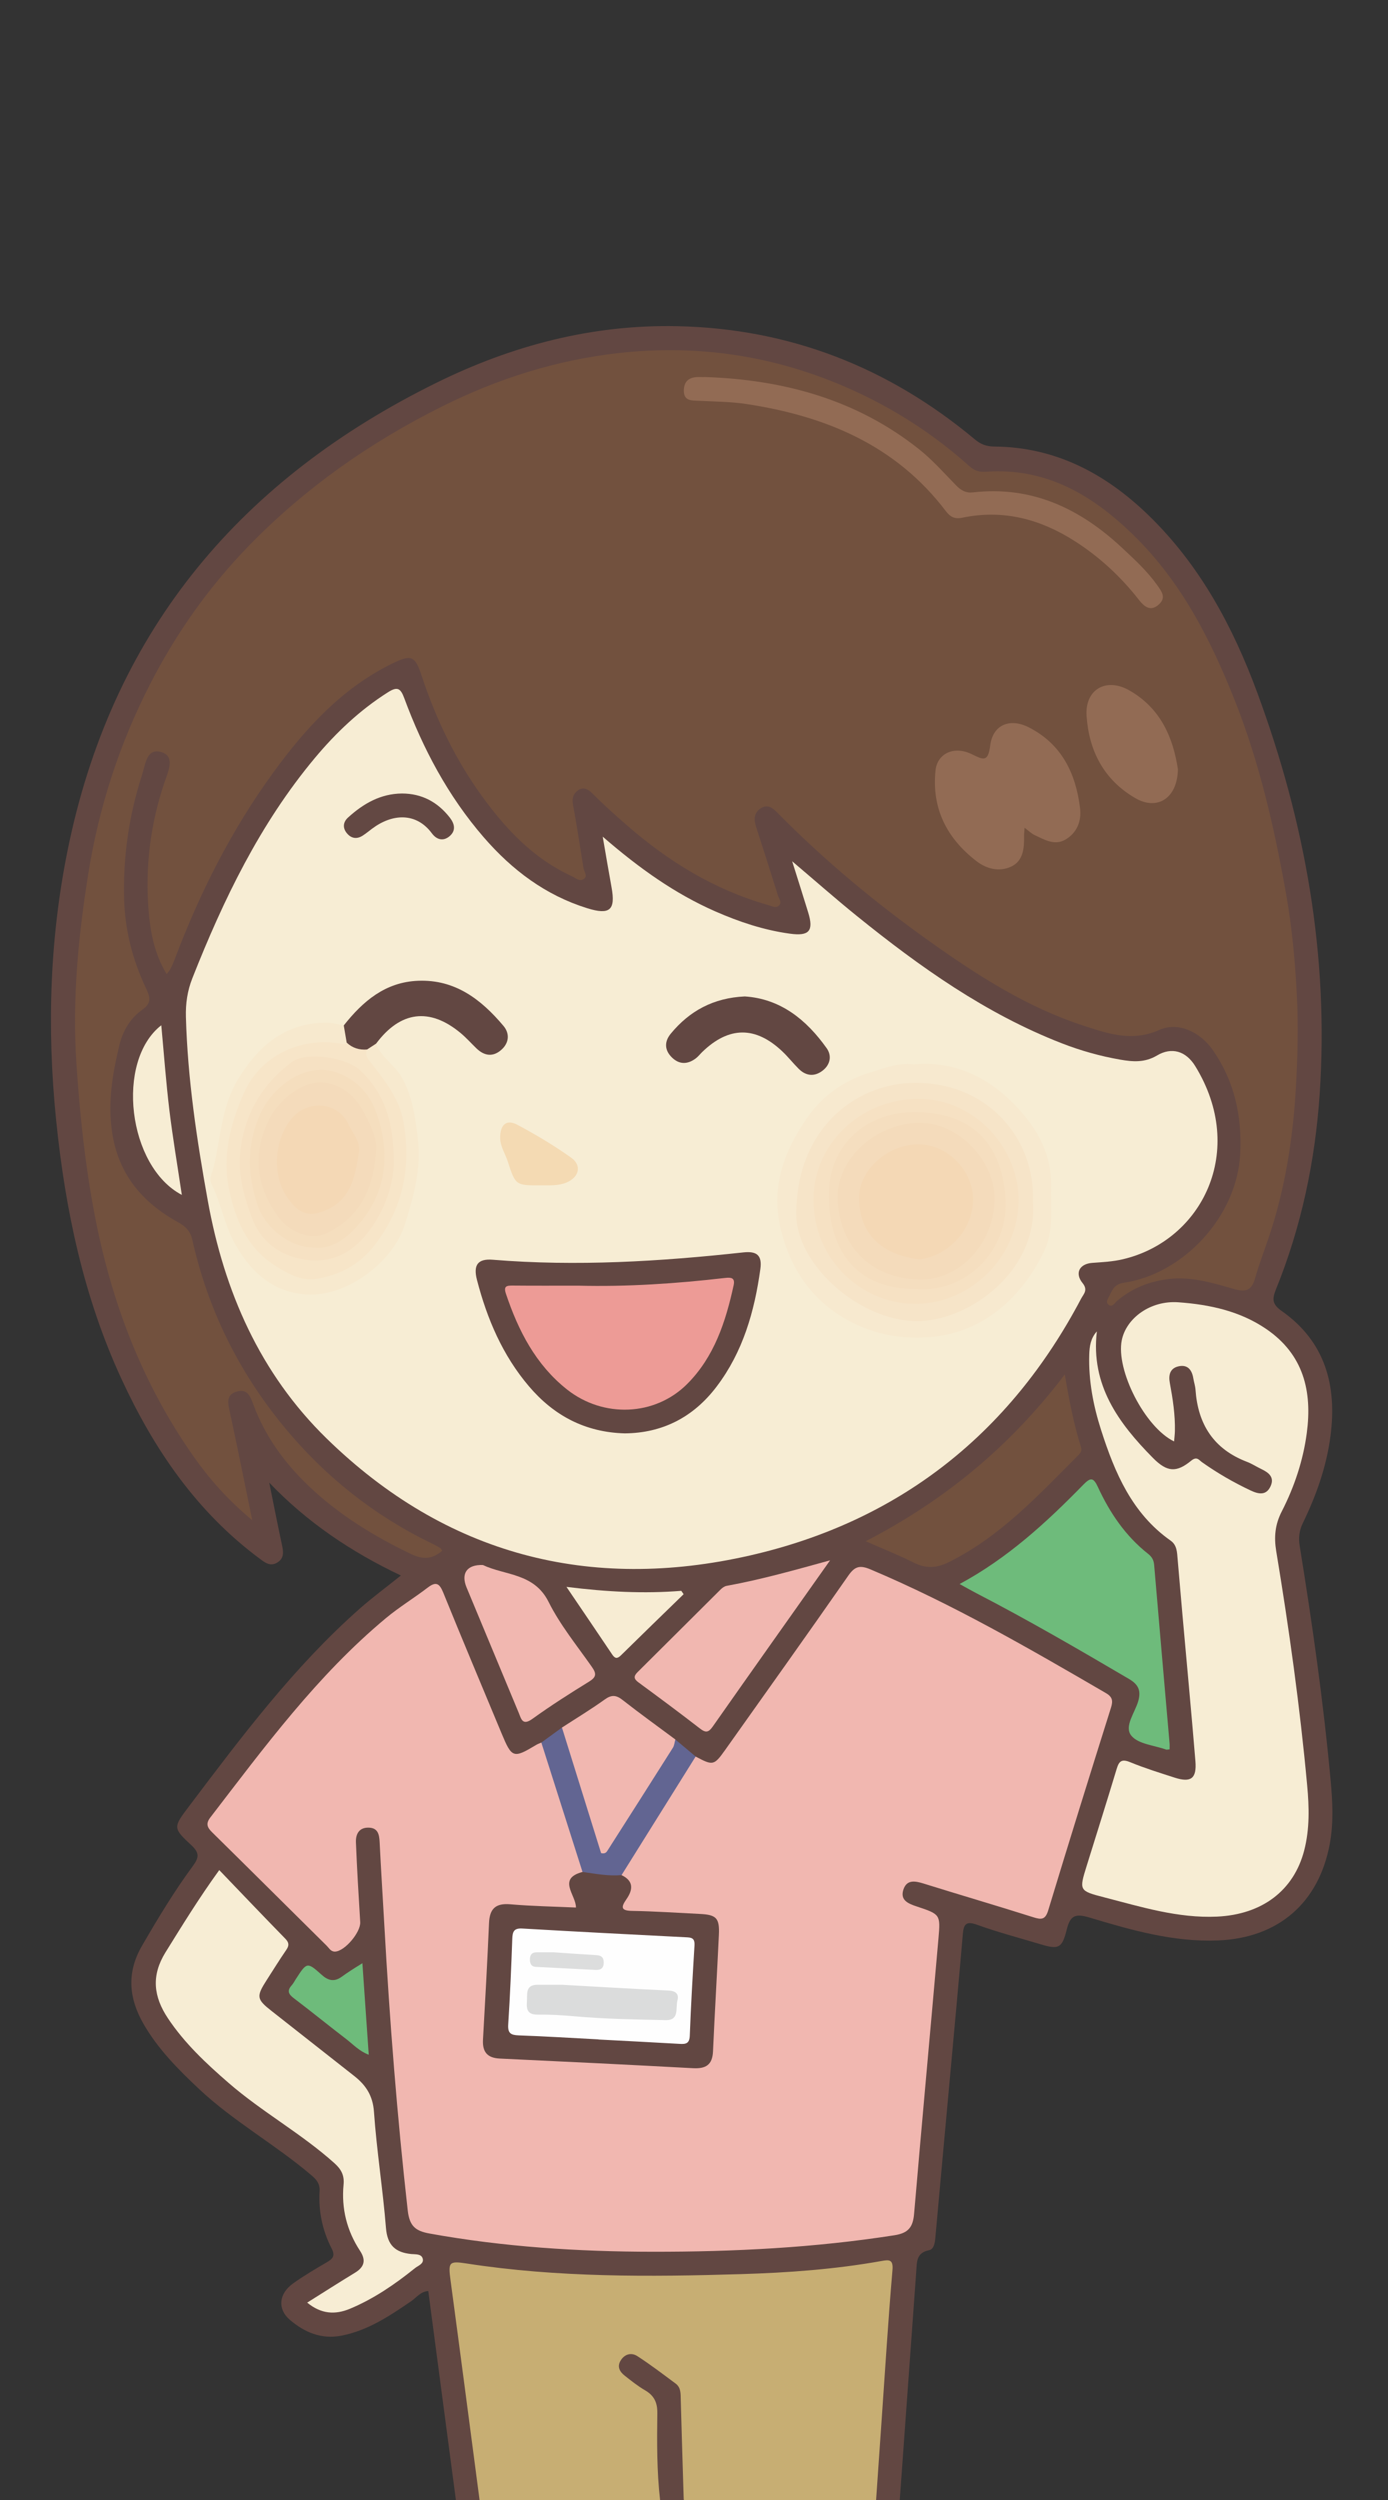<?xml version="1.0" encoding="utf-8"?>
<!-- Generator: Adobe Illustrator 16.0.2, SVG Export Plug-In . SVG Version: 6.00 Build 0)  -->
<!DOCTYPE svg PUBLIC "-//W3C//DTD SVG 1.1//EN" "http://www.w3.org/Graphics/SVG/1.1/DTD/svg11.dtd">
<svg version="1.1" id="圖層_1" xmlns="http://www.w3.org/2000/svg" xmlns:xlink="http://www.w3.org/1999/xlink" x="0px" y="0px"
	 width="127.777px" height="230px" viewBox="5.556 10 127.777 230" enable-background="new 5.556 10 127.777 230"
	 xml:space="preserve">
<rect x="5.556" y="10" width="127.777" height="230" fill="#333333" stroke="none"/>
<path fill="#624742" d="M47.525,239.998c-0.844-6.383-1.688-12.767-2.542-19.222c-0.7,0.034-1.085,0.598-1.575,0.933
	c-1.989,1.359-3.98,2.693-6.409,3.169c-1.862,0.365-3.416-0.308-4.765-1.459c-1.159-0.992-1.009-2.408,0.306-3.346
	c0.995-0.712,2.056-1.331,3.111-1.951c0.54-0.317,0.787-0.577,0.434-1.264c-0.842-1.639-1.22-3.417-1.109-5.262
	c0.042-0.688-0.262-1.053-0.743-1.465c-3.315-2.828-7.168-4.951-10.359-7.949c-1.928-1.811-3.775-3.672-5.104-5.979
	c-1.366-2.373-1.573-4.733-0.132-7.208c1.46-2.515,2.956-5,4.681-7.336c0.577-0.78,0.591-1.217-0.144-1.897
	c-1.705-1.581-1.685-1.641-0.244-3.55c4.845-6.411,9.664-12.848,15.725-18.203c1.178-1.041,2.449-1.976,3.805-3.063
	c-4.586-2.174-8.64-4.904-12.118-8.541c0.385,1.897,0.755,3.798,1.163,5.691c0.144,0.659,0.235,1.277-0.452,1.675
	c-0.633,0.368-1.118-0.022-1.599-0.38c-5.808-4.31-9.732-10.069-12.722-16.541c-3.481-7.535-5.165-15.532-6.004-23.743
	c-0.883-8.639-0.599-17.226,1.229-25.727c4.227-19.669,15.942-33.377,33.76-42.158c6.971-3.436,14.323-5.373,22.155-5.214
	c10.376,0.211,19.477,3.788,27.416,10.407c0.558,0.465,1.065,0.662,1.81,0.667c5.627,0.047,10.229,2.491,14.174,6.308
	c4.729,4.579,7.774,10.241,10.023,16.328c4.405,11.918,6.61,24.211,5.746,36.952c-0.421,6.186-1.692,12.206-4.031,17.969
	c-0.354,0.876-0.345,1.354,0.543,1.977c4.008,2.817,5.095,6.864,4.483,11.508c-0.369,2.81-1.308,5.459-2.544,7.998
	c-0.336,0.688-0.41,1.362-0.289,2.101c1.16,7.164,2.185,14.346,2.848,21.575c0.179,1.941,0.281,3.895-0.078,5.836
	c-1.009,5.441-4.751,8.658-10.271,8.886c-4.111,0.168-7.999-0.952-11.858-2.109c-1.351-0.406-1.776-0.147-2.094,1.135
	c-0.423,1.705-0.755,1.82-2.403,1.326c-1.953-0.586-3.93-1.105-5.844-1.795c-1.03-0.372-1.236-0.033-1.314,0.882
	c-0.371,4.34-0.774,8.677-1.169,13.014c-0.454,4.972-0.913,9.94-1.36,14.91c-0.042,0.478-0.13,1.044-0.584,1.136
	c-1.177,0.231-1.11,1.091-1.172,1.937c-0.504,7.015-1.014,14.031-1.52,21.046c-0.728,0-1.454,0-2.18,0
	c-0.43-0.49-0.445-1.089-0.39-1.676c0.508-5.324,0.746-10.666,1.228-15.99c0.106-1.174,0.568-2.619-0.028-3.451
	c-0.726-1.016-2.176-0.117-3.28,0.012c-8.13,0.955-16.29,0.926-24.447,0.77c-3.435-0.064-6.875-0.42-10.288-0.917
	c-1.529-0.223-1.652-0.076-1.446,1.478c0.797,6.024,1.597,12.046,2.343,18.077c0.072,0.577,0.24,1.174-0.194,1.696
	C48.977,239.998,48.251,239.998,47.525,239.998z"/>
<path fill="#C7AE73" d="M49.704,239.998c-0.887-6.729-1.764-13.462-2.669-20.189c-0.227-1.684-0.166-1.825,1.482-1.567
	c8.38,1.296,16.82,1.231,25.251,0.977c4.336-0.131,8.684-0.443,12.975-1.215c0.676-0.121,1.058-0.134,0.972,0.85
	c-0.388,4.512-0.665,9.036-0.981,13.554c-0.176,2.529-0.351,5.062-0.526,7.592c-5.902,0-11.805,0-17.706,0
	c-0.649-1.443-0.5-3.008-0.627-4.52c-0.119-1.395-0.053-2.808-0.02-4.21c0.024-1.053-0.375-1.835-1.245-2.408
	c-0.795-0.521-1.539-1.123-2.386-1.561c-0.333-0.172-0.722-0.228-0.961,0.165c-0.205,0.334,0.014,0.616,0.228,0.849
	c0.495,0.54,1.129,0.905,1.718,1.325c0.794,0.567,1.197,1.306,1.221,2.299c0.059,2.351-0.165,4.713,0.211,7.054
	c0.059,0.37-0.058,0.719-0.319,1.006C60.781,239.998,55.243,239.998,49.704,239.998z"/>
<path fill="#624742" d="M66.321,239.998c-0.301-2.656-0.286-5.326-0.252-7.99c0.012-0.977-0.294-1.618-1.133-2.104
	c-0.662-0.384-1.267-0.869-1.871-1.345c-0.463-0.364-0.728-0.833-0.361-1.412c0.381-0.601,0.998-0.729,1.537-0.378
	c1.209,0.785,2.361,1.663,3.52,2.524c0.497,0.373,0.449,0.945,0.465,1.492c0.084,3.071,0.18,6.141,0.274,9.213
	C67.773,239.998,67.047,239.998,66.321,239.998z"/>
<path fill="#72513E" d="M46.26,152.669c-0.875,0.766-1.744,0.835-2.83,0.318c-3.455-1.65-6.693-3.642-9.459-6.279
	c-2.202-2.096-3.997-4.552-5.075-7.448c-0.283-0.761-0.542-1.544-1.57-1.23c-0.935,0.284-0.802,1.002-0.632,1.783
	c0.706,3.249,1.357,6.509,2.084,10.044c-2.234-1.849-3.95-3.789-5.449-5.93c-4.721-6.735-7.555-14.229-9.082-22.283
	c-0.868-4.574-1.348-9.167-1.657-13.814c-0.388-5.864,0.166-11.604,1.081-17.37c0.98-6.18,2.879-12.029,5.733-17.581
	c2.394-4.656,5.387-8.884,9.041-12.645c5.184-5.336,11.192-9.546,17.825-12.85c5.126-2.554,10.528-4.268,16.259-4.905
	c7.411-0.822,14.488,0.275,21.297,3.312c4.043,1.803,7.704,4.167,10.99,7.115c0.454,0.407,0.921,0.536,1.484,0.494
	c5.496-0.393,9.744,2.083,13.533,5.761c4.425,4.295,7.143,9.604,9.38,15.235c2.295,5.782,3.671,11.815,4.749,17.907
	c0.532,3.005,0.813,6.069,0.975,9.141c0.153,2.896,0.082,5.776-0.085,8.648c-0.273,4.688-0.996,9.32-2.513,13.795
	c-0.419,1.24-0.89,2.465-1.245,3.724c-0.326,1.154-0.887,1.284-2.007,0.96c-2.054-0.595-4.109-1.214-6.35-0.846
	c-1.676,0.276-3.098,0.896-4.363,1.975c-0.221,0.188-0.422,0.611-0.769,0.333c-0.313-0.254-0.022-0.584,0.103-0.86
	c0.265-0.579,0.515-1.047,1.319-1.164c5.384-0.787,10.424-6.02,10.704-11.899c0.165-3.442-0.535-6.62-2.498-9.467
	c-1.177-1.704-3.201-2.669-4.961-1.884c-2.484,1.109-4.698,0.343-6.945-0.388c-5.186-1.682-9.726-4.593-14.126-7.718
	c-5.021-3.565-9.748-7.49-14.077-11.88c-0.442-0.449-0.901-0.824-1.538-0.405c-0.638,0.419-0.642,1.033-0.428,1.694
	c0.681,2.106,1.36,4.213,2.017,6.327c0.087,0.282,0.371,0.614,0.124,0.889c-0.291,0.324-0.663,0.09-1.01-0.008
	c-4.97-1.404-9.237-4.031-13.098-7.41c-1.058-0.926-2.103-1.856-3.09-2.855c-0.386-0.389-0.835-0.641-1.324-0.301
	c-0.418,0.289-0.585,0.716-0.476,1.3c0.363,1.948,0.652,3.91,0.972,5.866c0.055,0.337,0.416,0.724,0.029,0.997
	c-0.398,0.281-0.768-0.104-1.124-0.267c-3.492-1.596-6.027-4.293-8.228-7.319c-2.464-3.392-4.266-7.139-5.58-11.121
	c-0.61-1.848-0.959-1.973-2.755-1.088c-4.598,2.266-7.933,5.93-10.882,9.975c-3.864,5.299-6.796,11.106-9.105,17.235
	c-0.111,0.296-0.244,0.586-0.387,0.868c-0.074,0.146-0.193,0.269-0.341,0.468c-1.134-1.859-1.505-3.877-1.666-5.868
	c-0.323-4.047,0.178-8.03,1.507-11.895c0.328-0.953,0.967-2.327-0.4-2.682c-1.297-0.337-1.399,1.161-1.712,2.128
	c-1.192,3.691-1.742,7.452-1.648,11.346c0.071,2.918,0.776,5.632,1.996,8.232c0.387,0.823,0.599,1.37-0.333,2.027
	c-1.089,0.768-1.785,1.937-2.099,3.251c-0.619,2.588-1.067,5.154-0.687,7.881c0.554,3.973,2.778,6.577,6.113,8.421
	c0.698,0.385,1.117,0.828,1.288,1.594c1.427,6.375,4.231,12.072,8.375,17.129c3.792,4.624,8.353,8.254,13.74,10.849
	c0.246,0.117,0.485,0.247,0.716,0.388C46.158,152.456,46.189,152.558,46.26,152.669z"/>
<path fill="#F7EDD4" d="M61.041,86.972c3.363,2.911,6.637,5.24,10.362,6.875c2.209,0.968,4.483,1.726,6.879,2.052
	c1.78,0.244,2.193-0.262,1.676-1.949c-0.449-1.466-0.916-2.927-1.477-4.715c2.149,1.822,4.021,3.472,5.962,5.04
	c5.803,4.686,11.853,8.986,18.874,11.714c1.735,0.673,3.521,1.175,5.356,1.495c1.171,0.204,2.261,0.293,3.399-0.382
	c1.343-0.796,2.654-0.421,3.52,0.987c4.783,7.792,0.62,16.044-6.662,17.76c-0.93,0.221-1.879,0.265-2.83,0.336
	c-1.176,0.089-1.623,0.948-0.886,1.855c0.531,0.652,0.091,1.01-0.127,1.426c-6.581,12.487-16.8,20.508-30.474,23.633
	c-14.77,3.372-28.011-0.049-38.986-10.757c-6.139-5.99-9.439-13.533-10.947-21.908c-1.007-5.582-1.852-11.181-2.009-16.866
	c-0.035-1.248,0.134-2.411,0.596-3.579c2.862-7.24,6.222-14.202,11.253-20.229c1.957-2.343,4.153-4.429,6.755-6.074
	c0.863-0.544,1.156-0.376,1.497,0.547c1.727,4.667,4.041,9.016,7.317,12.799c2.601,3.002,5.678,5.328,9.524,6.523
	c2.085,0.648,2.63,0.175,2.238-1.938C61.59,90.196,61.355,88.771,61.041,86.972z"/>
<path fill="#F1B7B0" d="M69.595,171.601c1.601,0.852,1.691,0.841,2.737-0.633c3.781-5.325,7.577-10.643,11.311-16.001
	c0.61-0.878,1.075-0.995,2.063-0.577c7.542,3.183,14.603,7.27,21.659,11.374c0.578,0.336,0.673,0.683,0.471,1.325
	c-1.955,6.21-3.891,12.427-5.78,18.654c-0.263,0.862-0.609,0.887-1.365,0.646c-3.367-1.067-6.758-2.057-10.129-3.109
	c-0.771-0.238-1.513-0.367-1.828,0.524c-0.353,1.002,0.413,1.323,1.203,1.585c2.179,0.724,2.207,0.738,2.013,2.939
	c-0.742,8.444-1.521,16.887-2.243,25.332c-0.102,1.208-0.505,1.78-1.803,1.981c-7.371,1.153-14.785,1.525-22.233,1.519
	c-6.907-0.007-13.771-0.446-20.579-1.678c-1.282-0.232-1.839-0.678-2.001-2.123c-0.98-8.699-1.66-17.418-2.149-26.157
	c-0.146-2.581-0.309-5.161-0.438-7.743c-0.036-0.706-0.164-1.299-1.013-1.317c-0.899-0.018-1.197,0.616-1.168,1.354
	c0.097,2.446,0.243,4.892,0.394,7.335c0.058,0.93-1.431,2.704-2.333,2.715c-0.372,0.005-0.531-0.318-0.747-0.533
	c-3.517-3.477-7.023-6.969-10.548-10.438c-0.459-0.453-0.612-0.795-0.167-1.374c4.979-6.474,9.826-13.063,16.164-18.336
	c1.217-1.014,2.585-1.843,3.843-2.805c0.761-0.583,1.083-0.399,1.429,0.453c1.756,4.325,3.569,8.626,5.363,12.935
	c0.958,2.302,1.089,2.346,3.181,1.091c0.153-0.094,0.327-0.151,0.491-0.225c0.51,0.326,0.585,0.894,0.764,1.396
	c1.072,3.03,1.914,6.138,2.963,9.178c0.172,0.497,0.433,1.022,0.076,1.561c-0.594,0.537-0.773,1.125-0.524,1.944
	c0.34,1.124,0.041,1.504-1.164,1.482c-1.493-0.026-2.973-0.293-4.476-0.238c-1.742,0.067-2.051,0.309-2.089,2.083
	c-0.07,3.168-0.259,6.331-0.488,9.494c-0.088,1.213,0.29,1.714,1.509,1.759c3.846,0.147,7.683,0.523,11.531,0.563
	c1.771,0.021,3.513,0.389,5.292,0.3c1.733-0.088,1.975-0.285,2.04-1.963c0.121-3.03,0.232-6.061,0.504-9.085
	c0.173-1.929-0.188-2.344-2.174-2.309c-1.776,0.029-3.518-0.314-5.29-0.334c-1.203-0.015-1.389-0.36-1.006-1.577
	c0.191-0.604,0.21-1.146-0.089-1.694c-0.286-0.683,0.053-1.245,0.396-1.776c1.891-2.932,3.75-5.884,5.623-8.826
	C68.982,171.964,69.199,171.672,69.595,171.601z"/>
<path fill="#F7EDD4" d="M106.531,132.488c-0.581,4.927,1.989,8.433,5.164,11.642c1.305,1.319,2.164,1.363,3.52,0.253
	c0.526-0.43,0.717-0.06,1.009,0.148c1.409,0.996,2.897,1.855,4.461,2.591c0.731,0.344,1.437,0.491,1.841-0.396
	c0.375-0.82-0.171-1.248-0.845-1.569c-0.449-0.214-0.872-0.494-1.334-0.671c-3.052-1.162-4.513-3.442-4.734-6.623
	c-0.023-0.358-0.147-0.71-0.205-1.068c-0.13-0.794-0.549-1.291-1.388-1.087c-0.758,0.185-0.907,0.805-0.774,1.508
	c0.273,1.473,0.504,2.951,0.469,4.455c-0.009,0.307-0.048,0.611-0.074,0.94c-2.68-1.292-5.372-6.554-4.817-9.309
	c0.412-2.039,2.646-3.68,5.214-3.493c2.854,0.207,5.658,0.796,8.097,2.465c3.418,2.34,4.235,5.709,3.722,9.565
	c-0.337,2.535-1.145,4.95-2.307,7.217c-0.617,1.201-0.721,2.353-0.507,3.65c1.185,7.155,2.188,14.338,2.85,21.562
	c0.183,1.988,0.236,3.99-0.271,5.955c-0.953,3.704-3.879,5.914-8.03,6.104c-3.6,0.164-6.991-0.898-10.408-1.779
	c-2.301-0.591-2.289-0.639-1.595-2.875c0.927-2.982,1.869-5.96,2.771-8.952c0.214-0.706,0.466-0.916,1.227-0.605
	c1.336,0.55,2.725,0.98,4.104,1.425c1.506,0.485,2.047,0.082,1.912-1.525c-0.369-4.474-0.791-8.943-1.189-13.412
	c-0.152-1.717-0.302-3.434-0.447-5.153c-0.055-0.632-0.05-1.295-0.645-1.714c-3.549-2.494-5.138-6.234-6.396-10.158
	c-0.723-2.251-1.169-4.564-1.096-6.951C105.854,133.867,105.952,133.127,106.531,132.488z"/>
<path fill="#F7EDD4" d="M33.834,221.841c1.553-0.973,2.959-1.876,4.39-2.744c0.875-0.53,1.049-1.151,0.473-2.027
	c-1.212-1.845-1.722-3.891-1.513-6.082c0.083-0.865-0.215-1.418-0.853-1.987c-3.05-2.732-6.667-4.71-9.752-7.392
	c-2.061-1.788-4.042-3.641-5.568-5.933c-1.324-1.992-1.551-3.916-0.216-6.069c1.532-2.462,3.043-4.932,4.945-7.561
	c2.064,2.15,4.059,4.244,6.08,6.312c0.356,0.366,0.365,0.633,0.087,1.037c-0.616,0.895-1.189,1.822-1.777,2.735
	c-1.002,1.558-0.965,1.789,0.452,2.899c2.532,1.99,5.064,3.98,7.595,5.97c1.067,0.842,1.703,1.804,1.806,3.291
	c0.25,3.568,0.818,7.116,1.105,10.682c0.127,1.588,0.864,2.254,2.329,2.399c0.384,0.037,0.933-0.037,1.055,0.425
	c0.125,0.478-0.425,0.638-0.724,0.881c-1.842,1.481-3.779,2.81-5.979,3.729C36.39,222.976,35.13,222.892,33.834,221.841z"/>
<path fill="#6EBB7B" d="M113.226,170.941c-0.216,0.02-0.268,0.039-0.307,0.023c-1.104-0.398-2.578-0.501-3.216-1.285
	c-0.695-0.853,0.352-2.128,0.647-3.21c0.262-0.963-0.016-1.506-0.855-2.002c-4.648-2.731-9.309-5.439-14.101-7.916
	c-0.479-0.248-0.944-0.519-1.497-0.822c4.417-2.377,7.979-5.651,11.373-9.123c0.666-0.681,0.934-0.72,1.36,0.205
	c1.093,2.37,2.538,4.503,4.618,6.141c0.343,0.27,0.519,0.571,0.557,1.021c0.463,5.469,0.944,10.933,1.418,16.4
	C113.239,170.548,113.226,170.727,113.226,170.941z"/>
<path fill="#72513E" d="M85.251,151.794c7.355-3.806,13.347-8.792,18.329-15.344c0.412,2.431,0.828,4.582,1.488,6.675
	c0.101,0.317-0.013,0.521-0.214,0.723c-3.676,3.679-7.207,7.527-11.982,9.883c-1.116,0.553-2.11,0.585-3.226,0.019
	C88.323,153.079,86.933,152.535,85.251,151.794z"/>
<path fill="#F1B7B0" d="M81.974,153.548c-3.608,5.101-7.224,10.194-10.814,15.308c-0.384,0.544-0.647,0.571-1.168,0.167
	c-1.862-1.443-3.754-2.845-5.653-4.239c-0.438-0.322-0.479-0.563-0.084-0.954c2.544-2.519,5.074-5.053,7.615-7.575
	c0.156-0.157,0.363-0.317,0.569-0.356C75.639,155.318,78.756,154.433,81.974,153.548z"/>
<path fill="#F1B7B0" d="M50.014,153.981c2.03,0.968,4.708,0.722,6.042,3.39c1.064,2.127,2.61,4.018,3.987,5.983
	c0.423,0.604,0.435,0.928-0.25,1.349c-1.773,1.091-3.532,2.213-5.22,3.428c-0.924,0.664-1.03,0.012-1.271-0.569
	c-1.601-3.839-3.198-7.682-4.797-11.523C47.973,154.753,48.543,153.925,50.014,153.981z"/>
<path fill="#F1B7B0" d="M57.289,168.934c1.318-0.855,2.666-1.669,3.941-2.584c0.631-0.453,1.055-0.414,1.646,0.052
	c1.59,1.246,3.231,2.426,4.853,3.63c0.312,0.521,0.056,0.958-0.215,1.386c-1.752,2.755-3.457,5.539-5.243,8.268
	c-0.287,0.439-0.526,1.087-1.16,1.011c-0.645-0.074-0.691-0.771-0.863-1.266c-1.035-2.998-2-6.021-2.93-9.055
	C57.17,169.896,56.991,169.42,57.289,168.934z"/>
<path fill="#626592" d="M57.289,168.934c1.208,3.874,2.415,7.745,3.603,11.553c0.418,0.099,0.523-0.127,0.639-0.311
	c1.994-3.125,3.989-6.247,5.969-9.382c0.136-0.216,0.154-0.508,0.227-0.763c0.624,0.525,1.247,1.046,1.869,1.569
	c-2.273,3.637-4.546,7.271-6.82,10.909c-1.264,0.718-2.452,0.49-3.595-0.291c-1.263-3.967-2.527-7.937-3.79-11.903
	C56.023,169.854,56.655,169.395,57.289,168.934z"/>
<path fill="#F7EDD4" d="M22.295,119.932c-4.989-2.62-6.118-12.313-1.891-15.609c0.247,2.655,0.435,5.237,0.744,7.802
	C21.457,114.675,21.891,117.211,22.295,119.932z"/>
<path fill="#F7ECD3" d="M57.703,155.992c3.732,0.465,7.144,0.638,10.571,0.363c0.072,0.103,0.144,0.206,0.216,0.311
	c-1.921,1.868-3.849,3.732-5.76,5.614c-0.354,0.348-0.557,0.322-0.827-0.082C60.577,160.22,59.234,158.251,57.703,155.992z"/>
<path fill="#6EBB7B" d="M38.917,190.615c0.202,2.918,0.39,5.613,0.585,8.42c-0.868-0.322-1.438-0.954-2.086-1.451
	c-1.616-1.236-3.192-2.522-4.814-3.75c-0.499-0.377-0.633-0.696-0.193-1.186c0.149-0.165,0.252-0.372,0.375-0.563
	c1.027-1.588,1.042-1.606,2.406-0.385c0.595,0.532,1.16,0.643,1.817,0.164c0.292-0.211,0.592-0.414,0.895-0.61
	C38.161,191.082,38.43,190.918,38.917,190.615z"/>
<path fill="#926B54" d="M99.878,86.156c-0.026,0.382-0.052,0.56-0.049,0.738c0.023,1.125-0.069,2.311-1.182,2.832
	c-1.068,0.501-2.239,0.238-3.193-0.496c-2.735-2.104-4.138-4.849-3.776-8.346c0.159-1.556,1.69-2.295,3.314-1.51
	c1.066,0.516,1.521,0.8,1.72-0.786c0.238-1.912,1.809-2.561,3.556-1.671c3.021,1.539,4.324,4.223,4.716,7.434
	c0.147,1.203-0.293,2.285-1.366,2.902c-0.982,0.563-1.925-0.008-2.821-0.428C100.522,86.697,100.295,86.466,99.878,86.156z"/>
<path fill="#926B54" d="M70.502,44.688c7.223,0.25,13.923,2.079,19.668,6.648c1.235,0.982,2.298,2.188,3.404,3.321
	c0.443,0.454,0.898,0.719,1.552,0.643c5.434-0.624,9.868,1.497,13.722,5.097c1.153,1.077,2.325,2.148,3.254,3.459
	c0.44,0.621,0.81,1.147,0.13,1.76c-0.771,0.695-1.357,0.173-1.823-0.421c-1.66-2.122-3.592-3.922-5.866-5.383
	c-3.209-2.06-6.635-2.971-10.416-2.18c-0.7,0.146-1.106-0.092-1.498-0.607c-4.618-6.084-11.086-8.752-18.37-9.856
	c-1.423-0.216-2.878-0.221-4.319-0.295c-0.693-0.035-1.45,0.058-1.431-0.969c0.018-0.932,0.603-1.241,1.448-1.218
	C70.14,44.693,70.322,44.688,70.502,44.688z"/>
<path fill="#926B54" d="M113.992,80.77c-0.044,2.675-1.899,3.822-3.9,2.669c-2.9-1.669-4.293-4.35-4.508-7.583
	c-0.161-2.426,1.798-3.545,3.908-2.356C112.446,75.164,113.565,77.938,113.992,80.77z"/>
<path fill="#624742" d="M63.077,141.87c-3.659-0.099-6.534-1.639-8.82-4.323c-2.431-2.853-3.864-6.213-4.793-9.799
	c-0.36-1.391,0.098-1.963,1.453-1.853c7.717,0.631,15.399,0.161,23.072-0.675c1.256-0.137,1.734,0.285,1.565,1.523
	c-0.537,3.901-1.599,7.626-4.028,10.823C69.389,140.386,66.545,141.838,63.077,141.87z"/>
<path fill="#F7E9CF" d="M89.69,107.924c3.484-0.334,6.585,1.028,9.051,3.485c2.07,2.065,3.648,4.532,3.576,7.754
	c-0.045,2.019,0.271,4.049-0.644,5.956c-1.912,3.988-5.421,7.526-10.604,7.9c-2.752,0.197-5.219-0.317-7.5-1.58
	c-3.205-1.776-5.17-4.563-6.096-8.182c-1.021-3.989,0.256-7.388,2.447-10.502c1.403-1.991,3.388-3.387,5.832-4.116
	C87.012,108.265,88.201,107.747,89.69,107.924z"/>
<path fill="#F7E9CE" d="M40.179,106.019c0.477,1.303,1.76,1.962,2.423,3.201c0.958,1.79,1.187,3.615,1.42,5.548
	c0.333,2.765-0.392,5.311-1.188,7.864c-1.091,3.496-5.345,6.659-8.988,6.462c-3.098-0.169-5.19-2.014-6.669-4.68
	c-0.962-1.733-1.267-3.701-2.137-5.457c-0.273-0.551,0.064-1.091,0.182-1.576c0.654-2.686,0.715-5.529,2.198-8.003
	c1.873-3.125,4.342-5.273,8.188-5.296c0.532-0.002,1.064,0.17,1.595,0.26c0.4,0.466,0.495,1.015,0.428,1.605
	c-0.201,0.532-0.653,0.442-1.034,0.349c-4.201-1.017-7.316,2.307-8.68,5.568c-1.462,3.493-1.436,7.016,0.042,10.519
	c1.156,2.737,3.308,4.302,6.121,4.856c1.121,0.222,2.287-0.313,3.342-0.886c2.032-1.101,3.05-2.994,4.09-4.929
	c1.352-2.519,1.156-5.184,0.901-7.84c-0.173-1.806-1.288-3.25-2.29-4.713c-0.478-0.701-1.454-1.234-0.969-2.346
	C39.421,106.204,39.638,105.781,40.179,106.019z"/>
<path fill="#624742" d="M37.472,105.921c-0.09-0.526-0.179-1.052-0.27-1.58c1.767-2.234,3.829-3.994,6.856-4.111
	c3.406-0.13,5.801,1.725,7.847,4.153c0.589,0.698,0.526,1.556-0.19,2.194c-0.771,0.689-1.568,0.576-2.297-0.125
	c-0.488-0.471-0.942-0.983-1.462-1.416c-2.85-2.365-5.543-2.019-7.778,0.979c-0.274,0.179-0.55,0.358-0.826,0.536
	C38.496,107.027,37.845,106.891,37.472,105.921z"/>
<path fill="#624742" d="M74.121,101.671c3.271,0.216,5.655,2.117,7.537,4.764c0.494,0.694,0.335,1.514-0.371,2.06
	c-0.747,0.578-1.527,0.508-2.202-0.163c-0.514-0.509-0.962-1.084-1.487-1.583c-2.478-2.362-4.945-2.342-7.399,0.037
	c-0.194,0.189-0.363,0.411-0.577,0.575c-0.748,0.569-1.517,0.6-2.205-0.07c-0.691-0.672-0.717-1.458-0.111-2.193
	C69.034,103.001,71.239,101.804,74.121,101.671z"/>
<path fill="#F4DAB3" d="M55.293,119.051c-2.253,0.004-2.278,0.013-2.998-2.211c-0.234-0.724-0.696-1.366-0.695-2.178
	c0.002-1.187,0.576-1.719,1.577-1.186c1.707,0.91,3.383,1.907,4.957,3.029c1.019,0.725,0.728,1.807-0.435,2.29
	C56.914,119.122,56.102,119.035,55.293,119.051z"/>
<path fill="#634843" d="M42.551,83.002c1.85,0,3.305,0.792,4.423,2.23c0.43,0.555,0.572,1.181-0.022,1.69
	c-0.592,0.509-1.2,0.333-1.639-0.257c-1.418-1.913-3.6-1.85-5.502-0.427c-0.29,0.217-0.568,0.449-0.872,0.643
	c-0.537,0.342-1.047,0.262-1.447-0.22c-0.414-0.499-0.353-1.033,0.108-1.452C39.004,83.935,40.582,83.021,42.551,83.002z"/>
<path fill="#624742" d="M59.18,182.219c1.193,0.163,2.38,0.399,3.594,0.289c1.137,0.543,1.058,1.348,0.446,2.225
	c-0.508,0.729-0.513,1.053,0.536,1.068c2.083,0.035,4.164,0.18,6.246,0.282c1.503,0.074,1.806,0.381,1.733,1.922
	c-0.166,3.575-0.383,7.148-0.54,10.724c-0.057,1.251-0.673,1.608-1.85,1.544c-5.926-0.323-11.855-0.609-17.783-0.887
	c-1.152-0.056-1.607-0.616-1.543-1.742c0.205-3.573,0.401-7.148,0.555-10.724c0.057-1.319,0.606-1.843,1.959-1.726
	c1.982,0.172,3.976,0.204,6.043,0.299C58.596,184.345,56.819,182.847,59.18,182.219z"/>
<path fill="#ED9B96" d="M58.746,128.279c4.54,0.118,9.058-0.188,13.564-0.709c0.538-0.062,0.937-0.026,0.785,0.671
	c-0.733,3.36-1.786,6.597-4.287,9.094c-2.959,2.953-7.714,3.142-11.06,0.492c-2.88-2.282-4.479-5.406-5.621-8.816
	c-0.228-0.683,0.062-0.747,0.63-0.74C54.755,128.292,56.75,128.279,58.746,128.279z"/>
<path fill="#F6E4C8" d="M100.642,120.525c0.495,6.297-5.65,10.828-10.351,11.01c-5.44,0.211-11.436-5.154-11.431-9.812
	c0.005-7.897,5.413-11.877,10.466-12.086C96.402,109.343,100.883,114.754,100.642,120.525z"/>
<path fill="#F7E5C8" d="M37.472,105.921c0.53,0.499,1.163,0.691,1.881,0.633c-0.258,0.563,0.131,0.929,0.422,1.304
	c1.259,1.629,2.554,3.255,2.922,5.351c0.729,4.141-0.015,7.907-2.641,11.33c-1.444,1.881-3.351,2.817-5.493,3.132
	c-1.309,0.192-2.676-0.563-3.832-1.331c-2.452-1.627-3.499-4.141-4.08-6.874c-0.662-3.119,0.122-6.103,1.357-8.904
	c1.504-3.415,5.144-5.156,8.857-4.557C37.083,106.04,37.298,106.164,37.472,105.921z"/>
<path fill="#FEFEFE" d="M60.648,197.623c-2.444-0.128-4.889-0.284-7.335-0.369c-0.744-0.026-1.024-0.201-0.972-1.008
	c0.171-2.625,0.281-5.252,0.375-7.879c0.023-0.657,0.15-0.988,0.918-0.944c5.069,0.294,10.14,0.557,15.211,0.812
	c0.548,0.025,0.674,0.248,0.644,0.761c-0.166,2.762-0.33,5.521-0.433,8.285c-0.027,0.731-0.365,0.79-0.938,0.755
	c-2.489-0.146-4.979-0.271-7.47-0.403C60.647,197.628,60.648,197.625,60.648,197.623z"/>
<path fill="#F6E1C3" d="M89.627,129.947c-4.864-0.053-9.541-4.285-9.156-10.244c0.286-4.469,4.186-8.533,9.528-8.606
	c5.357-0.076,9.416,4.653,9.326,9.438C99.22,126.048,94.478,130.087,89.627,129.947z"/>
<path fill="#F6E1C3" d="M41.805,117.139c-0.083,1.888-0.828,4.473-2.708,6.646c-1.545,1.787-3.516,2.515-5.81,2.042
	c-2.193-0.453-3.789-1.707-4.588-3.906c-0.682-1.877-1.219-3.787-1.038-5.778c0.319-3.501,1.958-6.349,4.771-8.442
	c1.311-0.977,5.007-0.435,6.278,0.768C40.934,110.569,41.842,113.201,41.805,117.139z"/>
<path fill="#DBDCDC" d="M57.295,192.598c3.038,0.168,6.419,0.373,9.805,0.531c0.66,0.03,0.982,0.316,0.821,0.907
	c-0.186,0.685,0.2,1.841-1.07,1.815c-2.805-0.06-5.616-0.104-8.407-0.354c-1.131-0.101-2.256-0.169-3.381-0.153
	c-0.925,0.012-1.056-0.453-1-1.188c0.054-0.698-0.177-1.556,0.977-1.558C55.676,192.596,56.312,192.598,57.295,192.598z"/>
<path fill="#DCDDDD" d="M56.522,189.61c1.166,0.081,2.552,0.184,3.938,0.262c0.437,0.025,0.663,0.191,0.674,0.646
	c0.014,0.527-0.25,0.74-0.743,0.714c-1.837-0.091-3.675-0.187-5.513-0.282c-0.398-0.021-0.528-0.271-0.539-0.635
	c-0.01-0.422,0.141-0.698,0.607-0.704C55.399,189.608,55.849,189.61,56.522,189.61z"/>
<path fill="#F5DEBF" d="M89.778,128.585c-5.069,0-7.976-3.181-7.916-8.806c0.047-4.497,3.518-7.557,8.074-7.468
	c5.182,0.099,7.733,2.913,8.17,7.653C98.578,125.11,94.378,129.021,89.778,128.585z"/>
<path fill="#F5DEBE" d="M34.378,124.771c-2.116-0.004-4.389-1.809-5.077-3.808c-0.976-2.838-1.053-5.608,0.181-8.409
	c1.126-2.559,4.203-4.961,7.164-3.852c1.706,0.638,2.893,1.881,3.512,3.553c1.422,3.841,1.035,7.753-2.052,10.9
	C37.045,124.242,35.829,124.938,34.378,124.771z"/>
<path fill="#F4DBBB" d="M82.664,120.124c0-3.578,3.498-6.697,7.377-6.822c3.821-0.124,7.082,3.591,7.075,6.943
	c-0.009,4.159-3.216,7.573-6.974,7.471C85.851,127.599,82.756,124.788,82.664,120.124z"/>
<path fill="#F4DBBB" d="M40.199,115.592c-0.212,3.737-1.457,6.354-4.569,7.861c-1.54,0.744-3.488-0.188-4.418-1.448
	c-2.042-2.772-2.475-5.784-0.89-9.004c0.918-1.861,3.13-3.606,5.051-3.406c1.493,0.155,2.755,1.13,3.481,2.393
	C39.552,113.203,40.187,114.547,40.199,115.592z"/>
<path fill="#F4D8B5" d="M90.2,125.86c-3.253-0.395-5.512-2.113-5.561-5.607c-0.038-2.627,2.671-4.981,5.464-4.974
	c2.822,0.01,5.041,2.563,5.03,5.055C95.122,123.341,92.647,125.588,90.2,125.86z"/>
<path fill="#F4D8B5" d="M38.563,116.23c-0.324,1.99-0.685,3.994-2.792,5.012c-1.693,0.816-2.7,0.479-3.77-1.077
	c-1.832-2.665-0.819-6.835,1.344-8.04c1.565-0.872,3.544-0.333,4.293,1.319C38.038,114.325,38.848,115.08,38.563,116.23z"/>
</svg>
